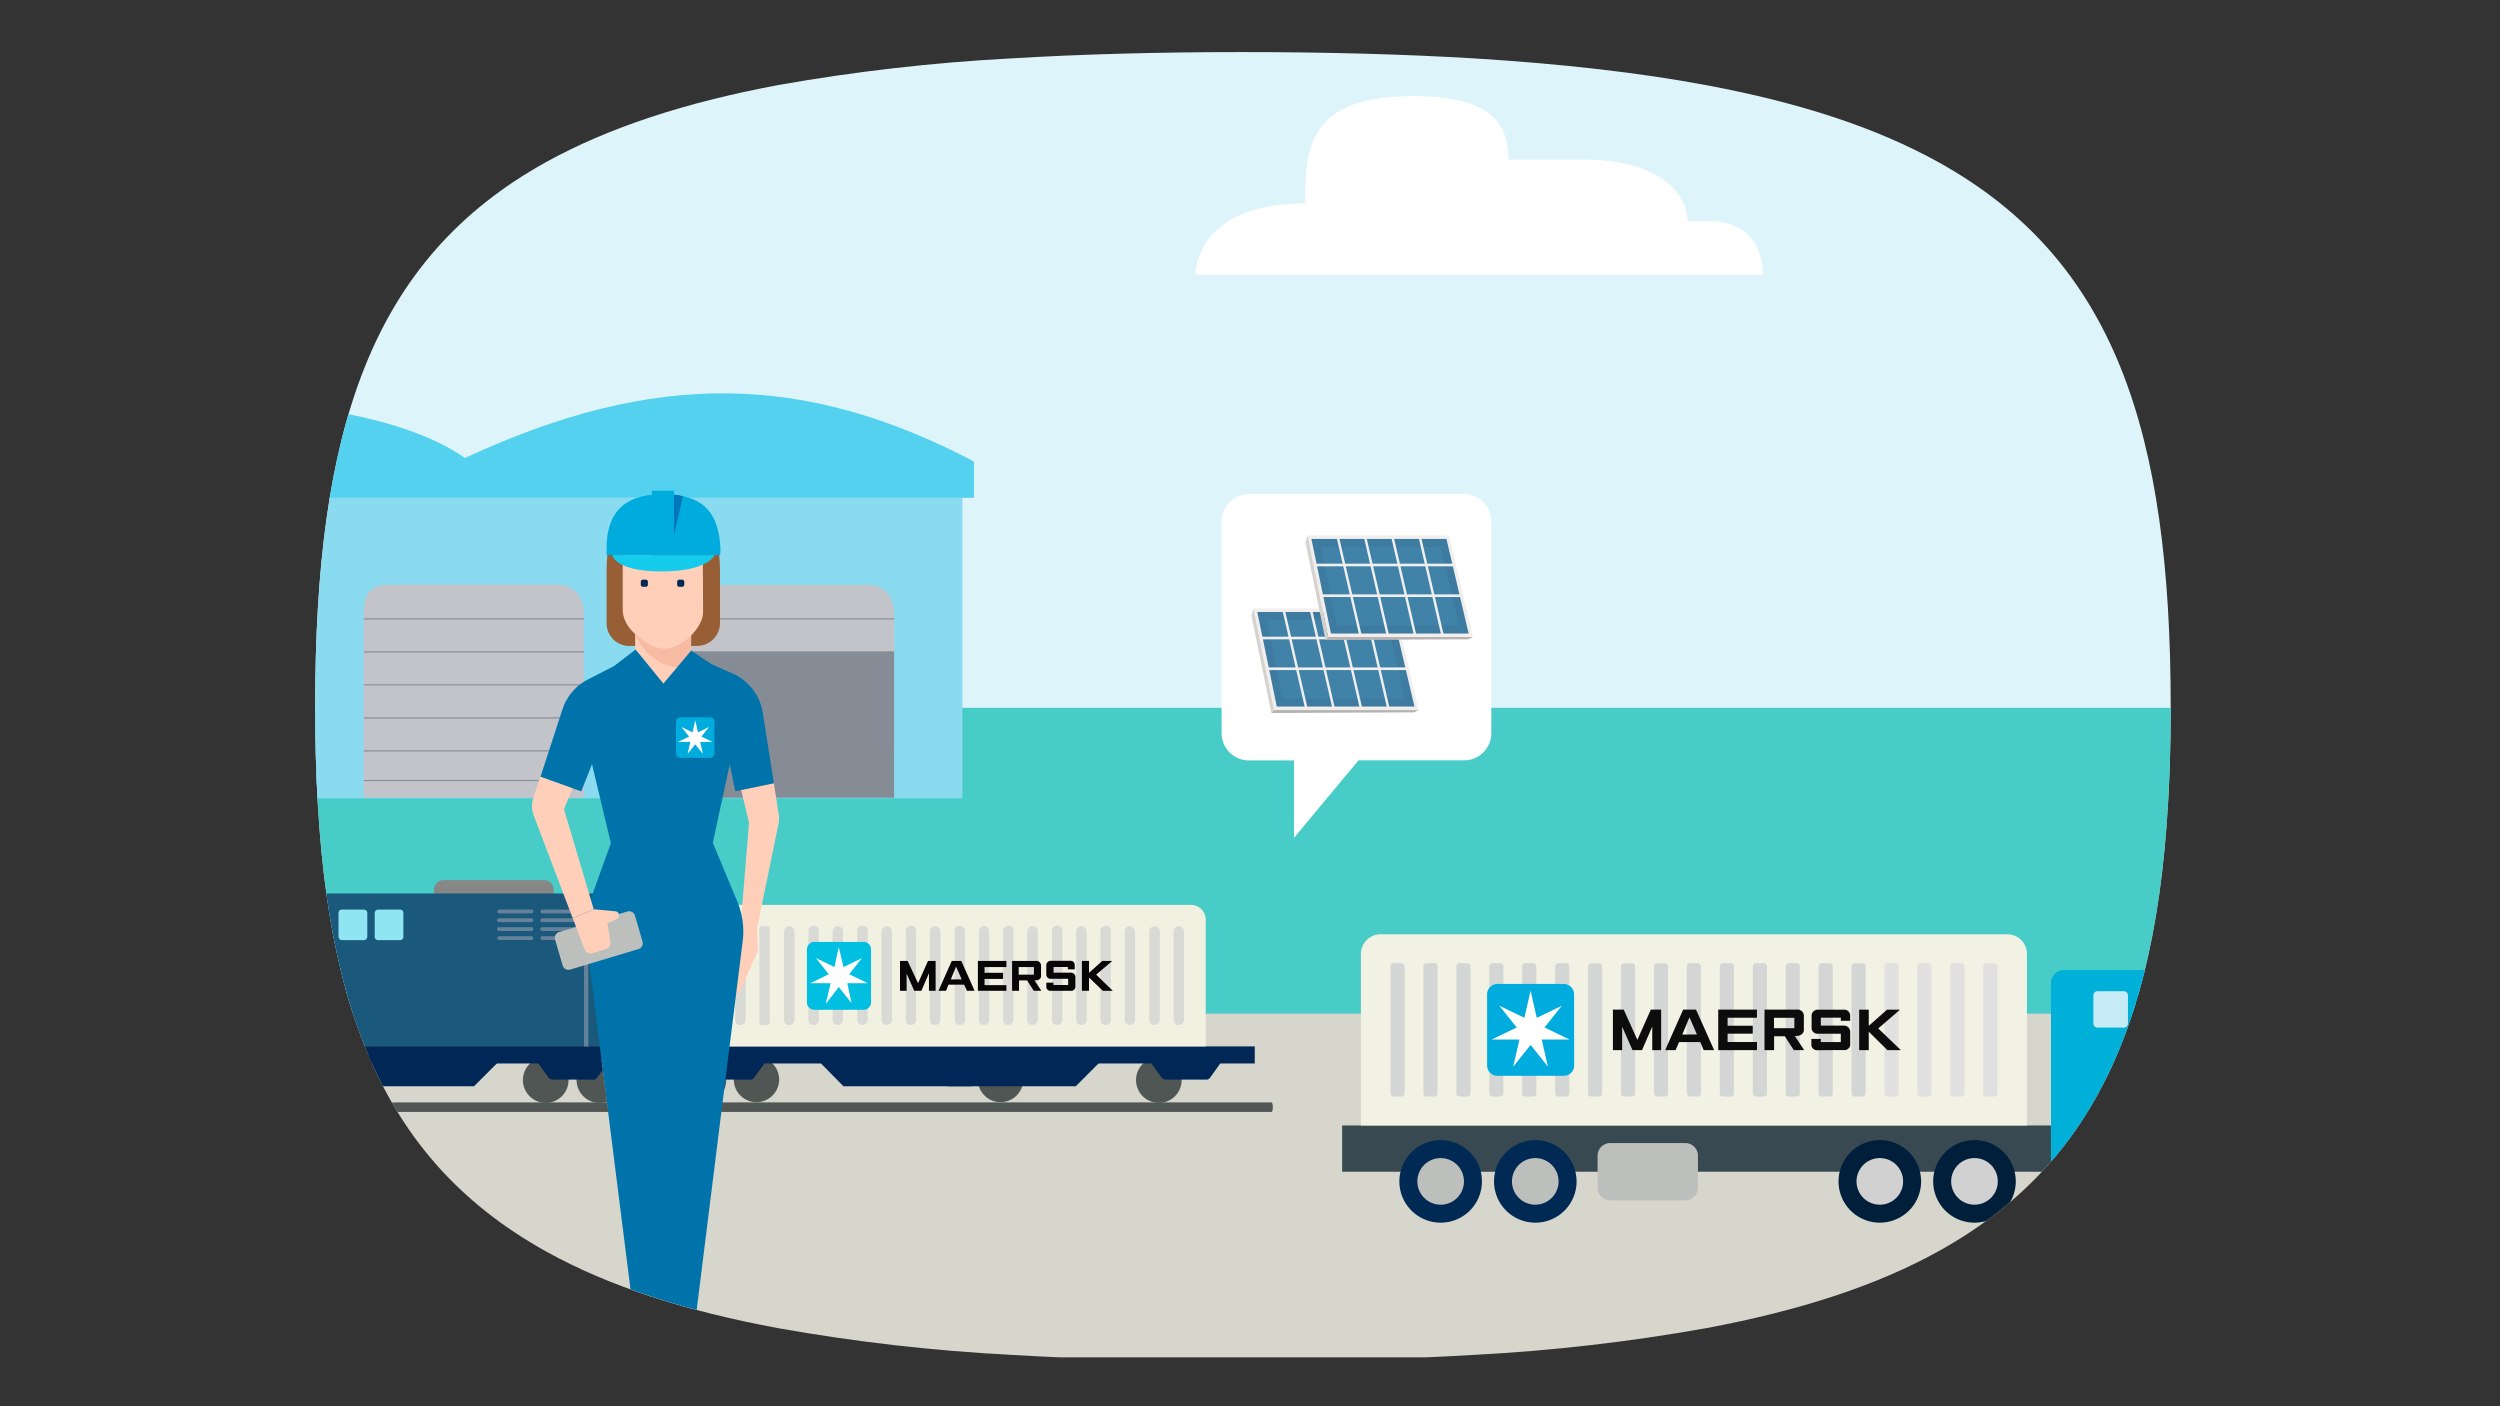 <svg id="Layer_1" data-name="Layer 1" xmlns="http://www.w3.org/2000/svg" xmlns:xlink="http://www.w3.org/1999/xlink" viewBox="0 0 720 405"><rect x="0" y="0" width="720" height="405" fill="#333333" stroke="none"/><defs><style>.cls-1,.cls-10{fill:none;}.cls-2{clip-path:url(#clip-path);}.cls-3{fill:#def4fb;}.cls-4{fill:#d6d6cc;}.cls-5{fill:#47ccc7;}.cls-6{fill:#8adbf0;}.cls-7{fill:#54d1ee;}.cls-8{fill:#c2c4ca;}.cls-9{fill:#858c95;}.cls-10{stroke:#788082;stroke-miterlimit:10;stroke-width:0.26px;}.cls-11{fill:#4f5653;}.cls-12{fill:#878787;}.cls-13{fill:#002755;}.cls-14{fill:#f1f1e2;}.cls-15{fill:#d9d9d6;}.cls-16{fill:#060606;}.cls-17{fill:#00bfe1;}.cls-18{fill:#fff;}.cls-19{fill:#1a597c;}.cls-20{fill:#90e5f2;}.cls-21{fill:#65829a;}.cls-22{fill:#394951;}.cls-23{fill:#00b0d8;}.cls-24{fill:#f1f1e4;}.cls-25{fill:#d3d6d4;}.cls-26{fill:#e0e0e0;}.cls-27{fill:#0c0c0c;}.cls-28{fill:#00acdd;}.cls-29{fill:#c6ebf7;}.cls-30{fill:#002a54;}.cls-31{fill:#bdbfbd;}.cls-32{fill:#001f3b;}.cls-33{fill:#d1d1d1;}.cls-34{fill:#f7baa2;}.cls-35{fill:#ffcfb9;}.cls-36{fill:#985e36;}.cls-37{fill:#0074aa;}.cls-38{fill:#16ccec;}.cls-39{fill:#0076bb;}.cls-40{clip-path:url(#clip-path-2);}.cls-41{fill:#f1efed;}.cls-42{fill:#3d7ba1;}.cls-43{fill:#4082a8;}.cls-44{fill:#b6b4b2;}.cls-45{fill:#d5d2cf;}</style><clipPath id="clip-path"><path class="cls-1" d="M357.79,15c-24.32,0-46.4.61-66.67,1.82a553,553,0,0,0-66.8,7.64c-27.09,5.06-49,12.29-66.81,22.09-50.94,28.1-66.74,77.41-66.74,157s15.8,128.82,66.74,157c17.69,9.8,39.72,17,66.81,22a540.93,540.93,0,0,0,66.8,7.64c20.27,1.21,42.49,1.82,66.81,1.82s46.47-.61,66.81-1.82a538.92,538.92,0,0,0,66.8-7.71c27-5.06,49.05-12.29,66.81-22.15,50.8-28.17,66.81-77.48,66.81-156.79S609.08,74.85,558.22,46.68c-17.77-9.86-39.72-17.09-66.81-22.15-19.52-3.65-41.68-6.15-66.81-7.71C404.34,15.61,382.11,15,357.79,15Z"/></clipPath><clipPath id="clip-path-2"><rect class="cls-1" x="90.77" y="15" width="534.39" height="377"/></clipPath></defs><g class="cls-2"><rect class="cls-3" x="49.04" y="4.94" width="671.44" height="228.64"/><rect class="cls-4" x="73.77" y="284.81" width="541.26" height="106.11"/><rect class="cls-4" x="82.09" y="233.81" width="638.39" height="52.63"/><rect class="cls-5" x="71.5" y="203.85" width="565.2" height="88.08"/><polygon class="cls-6" points="79.38 229.9 277.17 229.9 277.17 143.37 81.28 143.37 79.38 229.9"/><path class="cls-7" d="M81.28,143.36H280.5V132.9c-49-25.67-92.08-26.3-146.6-1-19-13.31-52.62-15.21-52.62-15.21Z"/><path class="cls-8" d="M194.12,216v-39.3c0-7,3.17-8.25,7.61-8.25h48.18c6,0,7.61,5.08,7.61,8.25V216Z"/><rect class="cls-9" x="194.12" y="187.58" width="63.39" height="42.16"/><path class="cls-8" d="M104.74,229.74V176.65c0-7,3.17-8.24,7.61-8.24h48.17c6,0,7.61,5.07,7.61,8.24v53.09Z"/><path class="cls-10" d="M104.74,197.25h63.39m26-19h63.4m-152.78,9.51h63.39m-63.39-9.51h63.39"/><path class="cls-11" d="M366.16,317.5c.27,0,.41.55.41,1.37s-.14,1.36-.41,1.36H-16.95c-.28,0-.41-.54-.41-1.36s.13-1.37.41-1.37Z"/><path class="cls-12" d="M125,275a2.74,2.74,0,0,0,2.74,2.73h29a2.74,2.74,0,0,0,2.74-2.73V256.22a2.75,2.75,0,0,0-2.74-2.74h-29a2.76,2.76,0,0,0-2.74,2.74Z"/><path class="cls-11" d="M166.05,310.93a6.64,6.64,0,1,0,6.71-6.56h-.14a6.59,6.59,0,0,0-6.57,6.56"/><path class="cls-11" d="M150.6,311.07a6.57,6.57,0,1,1,6.56,6.56,6.57,6.57,0,0,1-6.56-6.56"/><path class="cls-13" d="M165,303.82h9a1.36,1.36,0,0,1,1.09,2.19l-3.14,4.37a1.24,1.24,0,0,1-1.1.55H159.08a1.65,1.65,0,0,1-1.09-.55L154.84,306a1.37,1.37,0,0,1,.27-1.92,1.44,1.44,0,0,1,.82-.27Z"/><path class="cls-11" d="M281.63,310.93a6.53,6.53,0,1,0,0-.07Z"/><path class="cls-11" d="M327.18,311.07a6.57,6.57,0,1,1,6.56,6.56,6.57,6.57,0,0,1-6.56-6.56"/><path class="cls-13" d="M341.54,303.82h9a1.36,1.36,0,0,1,1.09,2.19l-3.14,4.37a1.24,1.24,0,0,1-1.1.55H335.66a1.65,1.65,0,0,1-1.09-.55L331.42,306a1.37,1.37,0,0,1,.27-1.92,1.44,1.44,0,0,1,.82-.27Z"/><path class="cls-11" d="M211.33,310.93a6.53,6.53,0,1,0,0-.07Z"/><path class="cls-11" d="M195.87,311.07a6.49,6.49,0,0,1,6.4-6.57h.17a6.69,6.69,0,0,1,6.7,6.57,6.47,6.47,0,0,1-6.4,6.56h-.16a6.59,6.59,0,0,1-6.71-6.49Z"/><rect class="cls-13" x="191.36" y="301.36" width="170.01" height="4.92"/><path class="cls-14" d="M205.45,301.36V264.84a4.26,4.26,0,0,1,4.24-4.24H343a4.27,4.27,0,0,1,4.25,4.24v36.52Z"/><path class="cls-15" d="M339.49,295.2h0a1.5,1.5,0,0,0,1.5-1.5V268.26a1.51,1.51,0,0,0-1.5-1.51,1.53,1.53,0,0,0-1.51,1.51V293.7a1.43,1.43,0,0,0,1.37,1.5Z"/><path class="cls-15" d="M332.51,295.2h0a1.51,1.51,0,0,0,1.51-1.5V268.26a1.53,1.53,0,0,0-1.51-1.51,1.51,1.51,0,0,0-1.5,1.51V293.7a1.43,1.43,0,0,0,1.36,1.5Z"/><path class="cls-15" d="M325.4,295.2h0a1.5,1.5,0,0,0,1.5-1.5V268.26a1.5,1.5,0,1,0-3,0V293.7a1.51,1.51,0,0,0,1.5,1.5"/><path class="cls-15" d="M318.42,295.2h0a1.51,1.51,0,0,0,1.51-1.5V268.26a1.51,1.51,0,1,0-3,0V293.7a1.43,1.43,0,0,0,1.36,1.5Z"/><path class="cls-15" d="M311.45,295.2h0a1.5,1.5,0,0,0,1.5-1.5V268.26a1.5,1.5,0,1,0-3,0V293.7a1.43,1.43,0,0,0,1.36,1.5Z"/><path class="cls-15" d="M304.47,295.2h0a1.51,1.51,0,0,0,1.51-1.5V268.26a1.51,1.51,0,1,0-3,0V293.7a1.43,1.43,0,0,0,1.36,1.5Z"/><path class="cls-15" d="M297.36,295.2h0a1.51,1.51,0,0,0,1.51-1.5V268.26a1.53,1.53,0,0,0-1.51-1.51,1.51,1.51,0,0,0-1.5,1.51V293.7a1.43,1.43,0,0,0,1.36,1.5Z"/><path class="cls-15" d="M290.39,295.2h0a1.51,1.51,0,0,0,1.5-1.5V268.26a1.51,1.51,0,1,0-3,0V293.7a1.43,1.43,0,0,0,1.36,1.5Z"/><path class="cls-15" d="M283.41,295.2h0a1.5,1.5,0,0,0,1.5-1.5V268.26a1.5,1.5,0,1,0-3,0V293.7a1.43,1.43,0,0,0,1.36,1.5Z"/><path class="cls-15" d="M276.43,295.2h0a1.51,1.51,0,0,0,1.51-1.5V268.26a1.51,1.51,0,1,0-3,0V293.7a1.43,1.43,0,0,0,1.36,1.5Z"/><path class="cls-15" d="M269.32,295.2h0a1.51,1.51,0,0,0,1.51-1.5V268.26a1.53,1.53,0,0,0-1.51-1.51,1.51,1.51,0,0,0-1.5,1.51V293.7a1.43,1.43,0,0,0,1.36,1.5Z"/><path class="cls-15" d="M262.35,295.2h0a1.51,1.51,0,0,0,1.5-1.5V268.26a1.51,1.51,0,1,0-3,0V293.7a1.43,1.43,0,0,0,1.36,1.5Z"/><path class="cls-15" d="M255.37,295.2h0a1.5,1.5,0,0,0,1.5-1.5V268.26a1.5,1.5,0,1,0-3,0V293.7a1.5,1.5,0,0,0,1.5,1.5"/><path class="cls-15" d="M248.39,295.2h0a1.51,1.51,0,0,0,1.51-1.5V268.26a1.51,1.51,0,1,0-3,0V293.7a1.51,1.51,0,0,0,1.5,1.5"/><path class="cls-15" d="M241.28,295.2h0a1.51,1.51,0,0,0,1.51-1.5V268.26a1.53,1.53,0,0,0-1.51-1.51,1.51,1.51,0,0,0-1.5,1.51V293.7a1.43,1.43,0,0,0,1.36,1.5Z"/><path class="cls-15" d="M234.31,295.2h0a1.51,1.51,0,0,0,1.5-1.5V268.26a1.51,1.51,0,1,0-3,0V293.7a1.43,1.43,0,0,0,1.36,1.5Z"/><path class="cls-15" d="M227.33,295.2h0a1.51,1.51,0,0,0,1.51-1.5V268.26a1.53,1.53,0,0,0-1.51-1.51,1.51,1.51,0,0,0-1.5,1.51V293.7a1.43,1.43,0,0,0,1.36,1.5Z"/><path class="cls-15" d="M219.4,295.2H221a.65.65,0,0,0,.68-.6V267.44a.65.65,0,0,0-.6-.69H219.4a.66.66,0,0,0-.69.61v27.16c.14.41.41.68.69.68"/><path class="cls-15" d="M213.24,295.2h0a1.51,1.51,0,0,0,1.51-1.5V268.26a1.53,1.53,0,0,0-1.51-1.51,1.51,1.51,0,0,0-1.5,1.51V293.7a1.43,1.43,0,0,0,1.36,1.5Z"/><polygon class="cls-16" points="259.2 285.35 259.2 276.74 261.39 276.74 264.4 283.17 267.27 276.74 269.46 276.74 269.46 285.35 267.54 285.35 267.54 280.3 265.36 285.35 263.3 285.35 261.11 280.43 261.11 285.35 259.2 285.35"/><path class="cls-16" d="M272.47,285.35h-2.19l3.83-8.61h2.74l3.83,8.61h-2.19l-.82-1.77h-4.52Zm4.51-3.28-1.64-3.69-1.51,3.69Z"/><polygon class="cls-16" points="281.63 285.35 281.63 276.74 289.84 276.74 289.84 278.51 283.55 278.51 283.55 280.16 288.88 280.16 288.88 281.94 283.55 281.94 283.55 283.71 289.84 283.71 289.84 285.35 281.63 285.35"/><path class="cls-16" d="M291.48,285.35v-8.61h6.84a1.36,1.36,0,0,1,1.5,1.22,1.31,1.31,0,0,1,0,.28v2.88c0,.68-.54,1.23-1.77,1.23h-.14l2,3h-2.19l-1.91-3h-2.33v3Zm1.91-4.65h4.38v-2.18h-4.38Z"/><path class="cls-16" d="M303.38,285.35h-.68a1.2,1.2,0,0,1-1.36-1V283h2.05v.68h4.24v-1.78H302.7a1.26,1.26,0,0,1-1.37-1.15v-2.67a1.29,1.29,0,0,1,1.21-1.37h5.76c.82,0,1.23.54,1.23,1.37v1.09h-2v-.68h-4.1v1.64h4.92a1.28,1.28,0,0,1,1.37,1.2V284a1.22,1.22,0,0,1-1.07,1.36.76.76,0,0,1-.3,0Z"/><polygon class="cls-16" points="311.59 285.35 311.59 276.74 313.64 276.74 313.64 280.16 317.47 276.74 320.34 276.74 315.69 280.7 320.48 285.35 317.61 285.35 313.64 281.53 313.64 285.35 311.59 285.35"/><path class="cls-17" d="M250.86,288.64a2.17,2.17,0,0,1-2.14,2.19H234.58a2.17,2.17,0,0,1-2.19-2.13V273.45a2.16,2.16,0,0,1,2.13-2.18h14.15a2.16,2.16,0,0,1,2.19,2.13v15.24Z"/><polygon class="cls-18" points="244.56 280.57 248.26 275.92 242.92 278.51 241.56 272.77 240.32 278.51 234.99 275.92 238.68 280.57 233.35 283.17 239.23 283.17 237.86 288.91 238 288.91 241.56 284.26 245.25 288.91 244.02 283.17 249.9 283.17 244.56 280.57"/><path class="cls-19" d="M188.21,257.18V301.5h-197v-16a8.14,8.14,0,0,1,1.92-5.2L9.31,260.6a9,9,0,0,1,7-3.29H188.21Z"/><polygon class="cls-13" points="318.83 303.82 309.81 312.85 273.01 312.85 273.01 303.82 318.83 303.82"/><polygon class="cls-13" points="234.03 303.82 242.92 312.85 279.72 312.85 279.72 303.82 234.03 303.82"/><rect class="cls-13" x="-8.88" y="301.36" width="196.96" height="4.92"/><polygon class="cls-13" points="72.77 303.82 106.42 303.82 145.54 303.82 136.51 312.85 106.42 312.85 72.77 312.85 42.68 312.85 33.79 303.82 72.77 303.82"/><path class="cls-13" d="M210.23,303.82h9a1.37,1.37,0,0,1,1.37,1.37,1.44,1.44,0,0,1-.27.82l-3.15,4.37a1.23,1.23,0,0,1-1.1.55H204.35a1.65,1.65,0,0,1-1.09-.55L200.11,306a1.38,1.38,0,0,1,.27-1.92,1.44,1.44,0,0,1,.83-.27Z"/><path class="cls-20" d="M97.53,269.76a.94.94,0,0,0,.91,1h6.34a1,1,0,0,0,1-.91v-6.89a1,1,0,0,0-.92-1H98.49a.94.94,0,0,0-1,.92v6.88Z"/><path class="cls-20" d="M107.92,269.76a.94.94,0,0,0,.92,1h6.33a.94.94,0,0,0,1-.91v-6.89a.94.94,0,0,0-.91-1h-6.34a1,1,0,0,0-1,.92v6.88Z"/><path class="cls-21" d="M153.61,262.51h0a.61.61,0,0,0-.55-.55h-9.3a.61.61,0,0,0-.55.55.6.6,0,0,0,.55.55h9.3a.6.6,0,0,0,.55-.55"/><path class="cls-21" d="M153.61,265h0a.59.59,0,0,0-.55-.54h-9.3a.55.55,0,1,0,0,1.09h9.3a.5.5,0,0,0,.55-.45Z"/><path class="cls-21" d="M153.61,267.57h0a.59.59,0,0,0-.55-.54h-9.3a.55.55,0,1,0,0,1.09h9.3a.59.59,0,0,0,.55-.55"/><path class="cls-21" d="M153.61,270.17h0a.61.61,0,0,0-.55-.55h-9.3a.61.61,0,0,0-.55.55.6.6,0,0,0,.55.55h9.3a.6.6,0,0,0,.55-.55"/><path class="cls-21" d="M166.05,262.51h0a.6.6,0,0,0-.54-.55h-9.3a.6.6,0,0,0-.55.55.59.59,0,0,0,.55.55h9.3a.59.59,0,0,0,.54-.55"/><path class="cls-21" d="M166.05,265h0a.58.58,0,0,0-.54-.54h-9.3a.55.55,0,1,0,0,1.09h9.3a.49.49,0,0,0,.54-.45Z"/><path class="cls-21" d="M166.05,267.57h0a.58.58,0,0,0-.54-.54h-9.3a.55.55,0,1,0,0,1.09h9.3a.58.58,0,0,0,.54-.55"/><path class="cls-21" d="M166.05,270.17h0a.6.6,0,0,0-.54-.55h-9.3a.6.6,0,0,0-.55.55.59.59,0,0,0,.55.55h9.3a.59.59,0,0,0,.54-.55"/><rect class="cls-21" x="179.7" y="275.67" width="1.23" height="25.71"/><rect class="cls-21" x="168.21" y="275.67" width="1.23" height="25.71"/><path class="cls-10" d="M104.74,224.82h63.39m-63.39-8.55h63.39m-63.39-9.51h63.39"/><rect class="cls-22" x="386.54" y="324.14" width="204.14" height="13.32"/><path class="cls-23" d="M648.41,305.36l-11.06-23.81a3.77,3.77,0,0,0-3.41-2.18h-39.5a3.76,3.76,0,0,0-3.76,3.76v58.75h19.66c.34-13.43,4.76-16.87,15.14-16.87,10.19,0,14.66,3.37,15,16.87H645a3.76,3.76,0,0,0,3.76-3.76h0V306.94a3.79,3.79,0,0,0-.35-1.58"/><path class="cls-24" d="M583.76,324.14v-49.4a5.67,5.67,0,0,0-5.68-5.67H397.62a5.67,5.67,0,0,0-5.68,5.67v49.4Z"/><rect class="cls-25" x="400.46" y="277.4" width="4.07" height="38.41" rx="0.9"/><path class="cls-25" d="M410.84,277.4h2.27a.9.9,0,0,1,.9.9v36.6a.9.9,0,0,1-.9.91h-2.27a.9.9,0,0,1-.9-.9V278.3a.9.9,0,0,1,.9-.9"/><path class="cls-25" d="M420.33,277.4h2.27a.89.89,0,0,1,.89.9v36.6a.9.9,0,0,1-.9.91h-2.26a.9.9,0,0,1-.9-.91V278.3a.9.9,0,0,1,.9-.9"/><path class="cls-25" d="M429.81,277.4h2.27a.9.9,0,0,1,.9.9v36.6a.91.91,0,0,1-.9.91h-2.27a.9.9,0,0,1-.9-.9V278.3a.9.9,0,0,1,.9-.9"/><path class="cls-25" d="M439.3,277.4h2.27a.89.89,0,0,1,.89.9v36.6a.9.9,0,0,1-.9.91H439.3a.9.9,0,0,1-.9-.9V278.3a.9.9,0,0,1,.9-.9"/><path class="cls-25" d="M448.78,277.4h2.27a.9.9,0,0,1,.9.9v36.6a.91.91,0,0,1-.9.91h-2.27a.9.9,0,0,1-.9-.9V278.3a.9.9,0,0,1,.9-.9"/><path class="cls-25" d="M458.27,277.4h2.26a.9.9,0,0,1,.9.9v36.61a.9.9,0,0,1-.9.9h-2.27a.9.9,0,0,1-.89-.9V278.3a.9.9,0,0,1,.9-.9"/><path class="cls-25" d="M467.75,277.4H470a.9.9,0,0,1,.91.9v36.6a.91.91,0,0,1-.91.91h-2.27a.9.9,0,0,1-.89-.9V278.3A.9.9,0,0,1,467.75,277.4Z"/><path class="cls-25" d="M477.23,277.4h2.27a.9.9,0,0,1,.9.9v36.6a.9.9,0,0,1-.9.91h-2.27a.91.91,0,0,1-.9-.9V278.3a.9.9,0,0,1,.9-.9"/><rect class="cls-25" x="485.81" y="277.4" width="4.07" height="38.41" rx="0.9"/><path class="cls-25" d="M496.2,277.4h2.27a.9.9,0,0,1,.9.9v36.6a.9.9,0,0,1-.9.91H496.2a.9.9,0,0,1-.9-.9V278.3a.9.9,0,0,1,.9-.9"/><path class="cls-25" d="M505.68,277.4H508a.89.89,0,0,1,.89.89v36.62a.9.9,0,0,1-.9.9h-2.27a.91.91,0,0,1-.9-.91V278.3A.9.9,0,0,1,505.68,277.4Z"/><path class="cls-25" d="M515.17,277.4h2.27a.9.9,0,0,1,.9.9v36.6a.9.9,0,0,1-.9.91h-2.27a.9.9,0,0,1-.9-.9V278.3a.9.9,0,0,1,.9-.9"/><path class="cls-25" d="M524.65,277.4h2.27a.9.9,0,0,1,.9.9v36.6a.9.9,0,0,1-.9.91h-2.27a.91.91,0,0,1-.9-.9V278.3a.9.9,0,0,1,.9-.9"/><path class="cls-25" d="M534.14,277.4h2.27a.9.9,0,0,1,.9.9v36.6a.91.91,0,0,1-.9.91h-2.27a.9.9,0,0,1-.9-.9V278.3a.9.9,0,0,1,.9-.9"/><path class="cls-26" d="M543.62,277.4h2.27a.9.9,0,0,1,.9.9v36.6a.9.9,0,0,1-.9.91h-2.27a.91.91,0,0,1-.9-.9V278.3a.9.9,0,0,1,.9-.9"/><path class="cls-26" d="M553.11,277.4h2.27a.9.9,0,0,1,.9.9v36.6a.91.91,0,0,1-.91.91H553.1a.9.9,0,0,1-.89-.9V278.3A.9.9,0,0,1,553.11,277.4Z"/><path class="cls-26" d="M562.59,277.4h2.27a.9.9,0,0,1,.9.9v36.6a.91.91,0,0,1-.9.91h-2.27a.9.9,0,0,1-.9-.9V278.3a.9.9,0,0,1,.9-.9"/><path class="cls-26" d="M572.07,277.4h2.27a.9.9,0,0,1,.9.9v36.6a.9.9,0,0,1-.9.91h-2.27a.91.91,0,0,1-.9-.91V278.3a.9.9,0,0,1,.9-.9"/><polygon class="cls-27" points="464.52 302.44 464.52 290.77 467.63 290.77 471.56 299.49 475.44 290.77 478.41 290.77 478.41 302.44 475.85 302.44 475.85 295.65 472.9 302.44 470.17 302.44 467.18 295.69 467.18 302.44 464.52 302.44"/><path class="cls-27" d="M488.72,297.92,486.57,293l-2.09,4.95Zm-6.15,4.52h-3l5.18-11.67h3.71l5.21,11.67h-3l-1-2.33h-6.09Z"/><polygon class="cls-27" points="494.85 302.44 494.85 290.77 506 290.77 506 293.1 497.55 293.1 497.55 295.42 504.79 295.42 504.79 297.7 497.55 297.7 497.55 300.1 506.01 300.1 506.01 302.44 494.85 302.44"/><path class="cls-27" d="M510.91,296.12h5.86v-3h-5.86Zm-2.73,6.32V290.77h9.33a1.79,1.79,0,0,1,2,1.6,2,2,0,0,1,0,.35v3.93c0,.89-.79,1.71-2.34,1.71h-.27l2.71,4.08h-3l-2.58-4h-3.09v4Z"/><path class="cls-27" d="M524.38,302.45h-.92a1.61,1.61,0,0,1-1.78-1.39,1.82,1.82,0,0,1,0-.33v-1.52h2.71v.9h5.76v-2.39h-6.6a1.69,1.69,0,0,1-1.81-1.56v-3.6a1.76,1.76,0,0,1,1.75-1.78h7.63a1.72,1.72,0,0,1,1.73,1.69,1,1,0,0,1,0,.17V294h-2.69v-.92h-5.76v2.3H531a1.78,1.78,0,0,1,1.86,1.7.54.54,0,0,1,0,.18v3.33a1.64,1.64,0,0,1-1.45,1.82,1.38,1.38,0,0,1-.35,0Z"/><polygon class="cls-27" points="535.44 302.44 535.44 290.78 538.2 290.78 538.2 295.44 543.47 290.78 547.22 290.78 540.93 296.19 547.45 302.44 543.57 302.44 538.2 297.13 538.2 302.44 535.44 302.44"/><path class="cls-28" d="M453.36,306.83a3,3,0,0,1-3,3H431.28a3,3,0,0,1-3-3V286.38a3,3,0,0,1,3-3h19.06a3,3,0,0,1,3,3Z"/><polygon class="cls-18" points="444.81 295.91 449.76 289.7 449.75 289.68 442.59 293.13 440.82 285.38 440.8 285.38 439.02 293.13 431.87 289.68 431.85 289.7 436.81 295.91 429.65 299.36 429.65 299.38 437.6 299.38 435.83 307.13 435.85 307.15 440.81 300.93 445.76 307.15 445.78 307.13 444.02 299.38 451.96 299.38 451.97 299.36 444.81 295.91"/><path class="cls-29" d="M612.85,294.75a1.2,1.2,0,0,1-1.2,1.2h-7.56a1.2,1.2,0,0,1-1.2-1.19h0v-8.1a1.2,1.2,0,0,1,1.2-1.2h7.56a1.2,1.2,0,0,1,1.2,1.2Z"/><path class="cls-30" d="M426.8,340.24a11.89,11.89,0,1,1-11.89-11.89h0a11.89,11.89,0,0,1,11.89,11.89"/><path class="cls-31" d="M421.62,340.24a6.71,6.71,0,1,1-6.71-6.71,6.71,6.71,0,0,1,6.71,6.71"/><path class="cls-30" d="M454.06,340.24a11.89,11.89,0,1,1-11.9-11.89h0a11.9,11.9,0,0,1,11.89,11.89"/><path class="cls-31" d="M448.87,340.24a6.71,6.71,0,1,1-6.71-6.71h0a6.7,6.7,0,0,1,6.7,6.71"/><path class="cls-32" d="M553.28,340.24a11.89,11.89,0,1,1-11.89-11.89,11.88,11.88,0,0,1,11.89,11.89"/><path class="cls-33" d="M548.1,340.24a6.71,6.71,0,1,1-6.71-6.71,6.7,6.7,0,0,1,6.71,6.71"/><path class="cls-32" d="M580.54,340.24a11.89,11.89,0,1,1-11.89-11.89,11.88,11.88,0,0,1,11.89,11.89"/><path class="cls-33" d="M575.36,340.24a6.71,6.71,0,1,1-6.71-6.71h0a6.7,6.7,0,0,1,6.71,6.71h0"/><path class="cls-32" d="M637.3,340.24a11.89,11.89,0,1,1-11.89-11.89h0a11.89,11.89,0,0,1,11.89,11.89"/><path class="cls-33" d="M632.12,340.24a6.71,6.71,0,1,1-6.71-6.71,6.7,6.7,0,0,1,6.71,6.71h0"/><path class="cls-31" d="M463.76,329.2h21.59a3.65,3.65,0,0,1,3.66,3.65v9.21a3.65,3.65,0,0,1-3.66,3.65H463.76a3.64,3.64,0,0,1-3.65-3.65v-9.21a3.64,3.64,0,0,1,3.65-3.65"/><path class="cls-29" d="M641.07,311.43H619.41A1.42,1.42,0,0,1,618,310V286.87a1.42,1.42,0,0,1,1.42-1.42h12.86a1.42,1.42,0,0,1,1.28.81L642.36,305a1.38,1.38,0,0,1,.13.6V310a1.41,1.41,0,0,1-1.42,1.42"/><path class="cls-18" d="M344.29,79.13H507.68c0-8-4-15.43-15.88-15.43H486c0-8-8.34-17.72-29.55-17.72h-22c0-10.59-5.29-18.29-27.37-18.29-30.31,0-31.18,14.8-31.18,30.88-32,0-31.61,20.56-31.61,20.56"/><polygon class="cls-34" points="191.34 387.9 191.34 310.44 208.05 315.4 198.93 386.05 191.34 387.9"/><polygon class="cls-35" points="191.34 387.9 191.34 310.44 173.25 305.08 183.75 386.05 191.34 387.9"/><path class="cls-30" d="M198.93,386.05l3.41,10.9a1.86,1.86,0,0,1-1.21,2.33,2.1,2.1,0,0,1-.56.08h-9.23V387.9Z"/><path class="cls-30" d="M183.75,386.05,180.33,397a1.87,1.87,0,0,0,1.22,2.33,2,2,0,0,0,.55.08h9.24V387.9Z"/><path class="cls-35" d="M224.23,237.16,218,267.49l.28,5.88a1.85,1.85,0,0,1-.15.84l-5,11.14a1.85,1.85,0,0,1-2,1.07l-1.56-.29-.1-12.35,3.75-6.38,2.5-30.48-2.27-9.41,9.42-1.95,1.41,8.94a7.44,7.44,0,0,1-.06,2.66"/><path class="cls-36" d="M200.9,186a6.55,6.55,0,0,0,6.46-6.66,2.44,2.44,0,0,0,0-.27V164.8c0-13.58-4.37-17.72-16.33-17.72s-16.33,4.14-16.33,17.72v14.31a6.56,6.56,0,0,0,6.18,6.92h20Z"/><path class="cls-35" d="M179.34,158.2l0,17.33c0,4.22,3.59,7.05,3.59,7.05v4.5l8,24.32,8.06-24v-4.31s3.5-3.32,3.5-6.83c0-.91-.07-14.15-.07-14.15h0a10.2,10.2,0,0,1-12.1-.58c-2.08-1.65-5-3.31-11.06-3.31"/><path class="cls-30" d="M186,169h-.86a.59.59,0,0,1-.59-.6v-.86a.58.58,0,0,1,.59-.59H186a.58.58,0,0,1,.59.59v.86a.59.59,0,0,1-.59.6"/><path class="cls-30" d="M196.47,169h-.85a.6.6,0,0,1-.6-.6v-.86a.59.59,0,0,1,.6-.59h.85a.59.59,0,0,1,.6.59v.86a.6.6,0,0,1-.6.6"/><path class="cls-34" d="M199.06,183.07v4.31l-1.62,4.84c-10.85.68-14.46-9.64-14.46-9.64,5.19,4.61,9.44,6.43,16.08.49"/><polygon class="cls-18" points="199.06 187.38 200.27 204.26 191 211.4 182.41 204.26 182.98 187.08 191 211.4 199.06 187.38"/><path class="cls-37" d="M211.75,227.86l11.13-2.3-3.21-20.31A14.85,14.85,0,0,0,211.05,194l-6.2-2.76-5.79-3.87-8,9.5-8-9.8-6.25,4.77-7.48,3.84a14.8,14.8,0,0,0-7.34,8.6l-6.33,19.43,11.73,4.21,3.11-7.84,5.43,22.76-6,16.61a22.34,22.34,0,0,0-1.15,10.44l14.25,112.91,16.86.46,14-112.15a22.29,22.29,0,0,0-1.52-11.39l-7.08-17,4.89-22.64Z"/><path class="cls-31" d="M183.85,273.34l-19.64,5.9a1.75,1.75,0,0,1-2.17-1.19l-2.18-7.47a1.76,1.76,0,0,1,1.19-2.17l19.65-5.9a1.75,1.75,0,0,1,2.17,1.19l2.18,7.47a1.75,1.75,0,0,1-1.19,2.17h0"/><path class="cls-35" d="M174.93,265.85l2.66-1.11a1.1,1.1,0,0,0,.68-1.15l0-.13a1.1,1.1,0,0,0-1-1l-6.21-.59-6.11,2.54,3.41,9a1.87,1.87,0,0,0,2.29,1.11l3.85-1.19a1.86,1.86,0,0,0,1.29-2.06Z"/><path class="cls-35" d="M164.93,264.43,153.69,234.8a7.38,7.38,0,0,1-.12-4.93l2-6.15,9.32,3.34-2.46,6L171,261.89Z"/><path class="cls-28" d="M196,206.58h8.43a1.34,1.34,0,0,1,1.34,1.34v9a1.34,1.34,0,0,1-1.34,1.34H196a1.34,1.34,0,0,1-1.33-1.34v-9a1.34,1.34,0,0,1,1.33-1.34"/><polygon class="cls-18" points="202 212.14 204.19 209.39 204.18 209.38 201.02 210.91 200.24 207.48 200.23 207.48 199.44 210.91 196.28 209.38 196.27 209.39 198.46 212.14 195.29 213.66 195.3 213.67 198.81 213.67 198.03 217.1 198.04 217.1 200.23 214.36 202.42 217.1 202.43 217.1 201.65 213.67 205.16 213.67 205.17 213.66 202 212.14"/><path class="cls-38" d="M205.8,159.87H176.32s.77,4.71,14.2,4.71,15.28-4.71,15.28-4.71"/><path class="cls-28" d="M194.09,142.5v-1.16h-6.33v1.15c-9.67,1-13.06,7-13.06,15.39l0,2h32.73l.06-1.91c-.45-9.95-4.62-14.58-13.38-15.47"/><path class="cls-39" d="M194.09,142.5v11.82l2.58-11.39a9.42,9.42,0,0,0-2.58-.43"/></g><g class="cls-40"><path class="cls-18" d="M359.64,142.28h62a7.91,7.91,0,0,1,7.86,7.92v60.92a7.86,7.86,0,0,1-7.86,7.86H391.25l-18.57,22.3V219h-13a7.86,7.86,0,0,1-7.86-7.86V150.2a7.94,7.94,0,0,1,7.86-7.92"/></g><polygon class="cls-41" points="366.9 204.5 408.57 204.5 401.72 175.24 361 175.24 366.9 204.5"/><polygon class="cls-42" points="407.36 203.48 400.98 176.26 362.1 176.26 367.71 203.48 407.36 203.48"/><polygon class="cls-43" points="399.32 178.53 364.75 178.53 369.42 201.21 404.64 201.21 399.32 178.53"/><polygon class="cls-44" points="366.9 204.49 366.16 205.35 407.28 205.16 408.57 204.49 366.9 204.49"/><polygon class="cls-45" points="361 175.25 366.9 204.49 366.16 205.35 360.41 177.27 361 175.25"/><polygon class="cls-41" points="399.52 204.15 400.21 203.97 393.64 175.56 392.95 175.74 399.52 204.15"/><polygon class="cls-41" points="391.61 204.01 392.3 203.82 385.79 175.66 385.1 175.84 391.61 204.01"/><polygon class="cls-41" points="383.76 204.15 384.45 203.97 377.92 175.66 377.22 175.84 383.76 204.15"/><polygon class="cls-41" points="375.88 204.15 376.58 203.97 370.04 175.66 369.35 175.84 375.88 204.15"/><rect class="cls-41" x="363.21" y="183.37" width="40.11" height="0.76"/><rect class="cls-41" x="365.05" y="192.22" width="40.26" height="0.76"/><polygon class="cls-41" points="382.5 183.46 424.17 183.46 417.32 154.21 376.59 154.21 382.5 183.46"/><polygon class="cls-42" points="422.96 182.45 416.58 155.22 377.69 155.22 383.31 182.45 422.96 182.45"/><polygon class="cls-43" points="414.92 157.5 380.34 157.5 385.02 180.17 420.23 180.17 414.92 157.5"/><polygon class="cls-44" points="382.5 183.46 381.75 184.31 422.87 184.12 424.17 183.46 382.5 183.46"/><polygon class="cls-45" points="376.59 154.21 382.5 183.46 381.75 184.31 376 156.23 376.59 154.21"/><polygon class="cls-41" points="415.11 183.12 415.81 182.93 409.24 154.52 408.55 154.71 415.11 183.12"/><polygon class="cls-41" points="407.2 182.97 407.89 182.79 401.39 154.63 400.69 154.81 407.2 182.97"/><polygon class="cls-41" points="399.36 183.12 400.05 182.93 393.51 154.63 392.82 154.81 399.36 183.12"/><polygon class="cls-41" points="391.48 183.12 392.17 182.93 385.63 154.63 384.94 154.81 391.48 183.12"/><rect class="cls-41" x="378.81" y="162.34" width="40.11" height="0.76"/><rect class="cls-41" x="380.64" y="171.18" width="40.26" height="0.76"/></svg>
